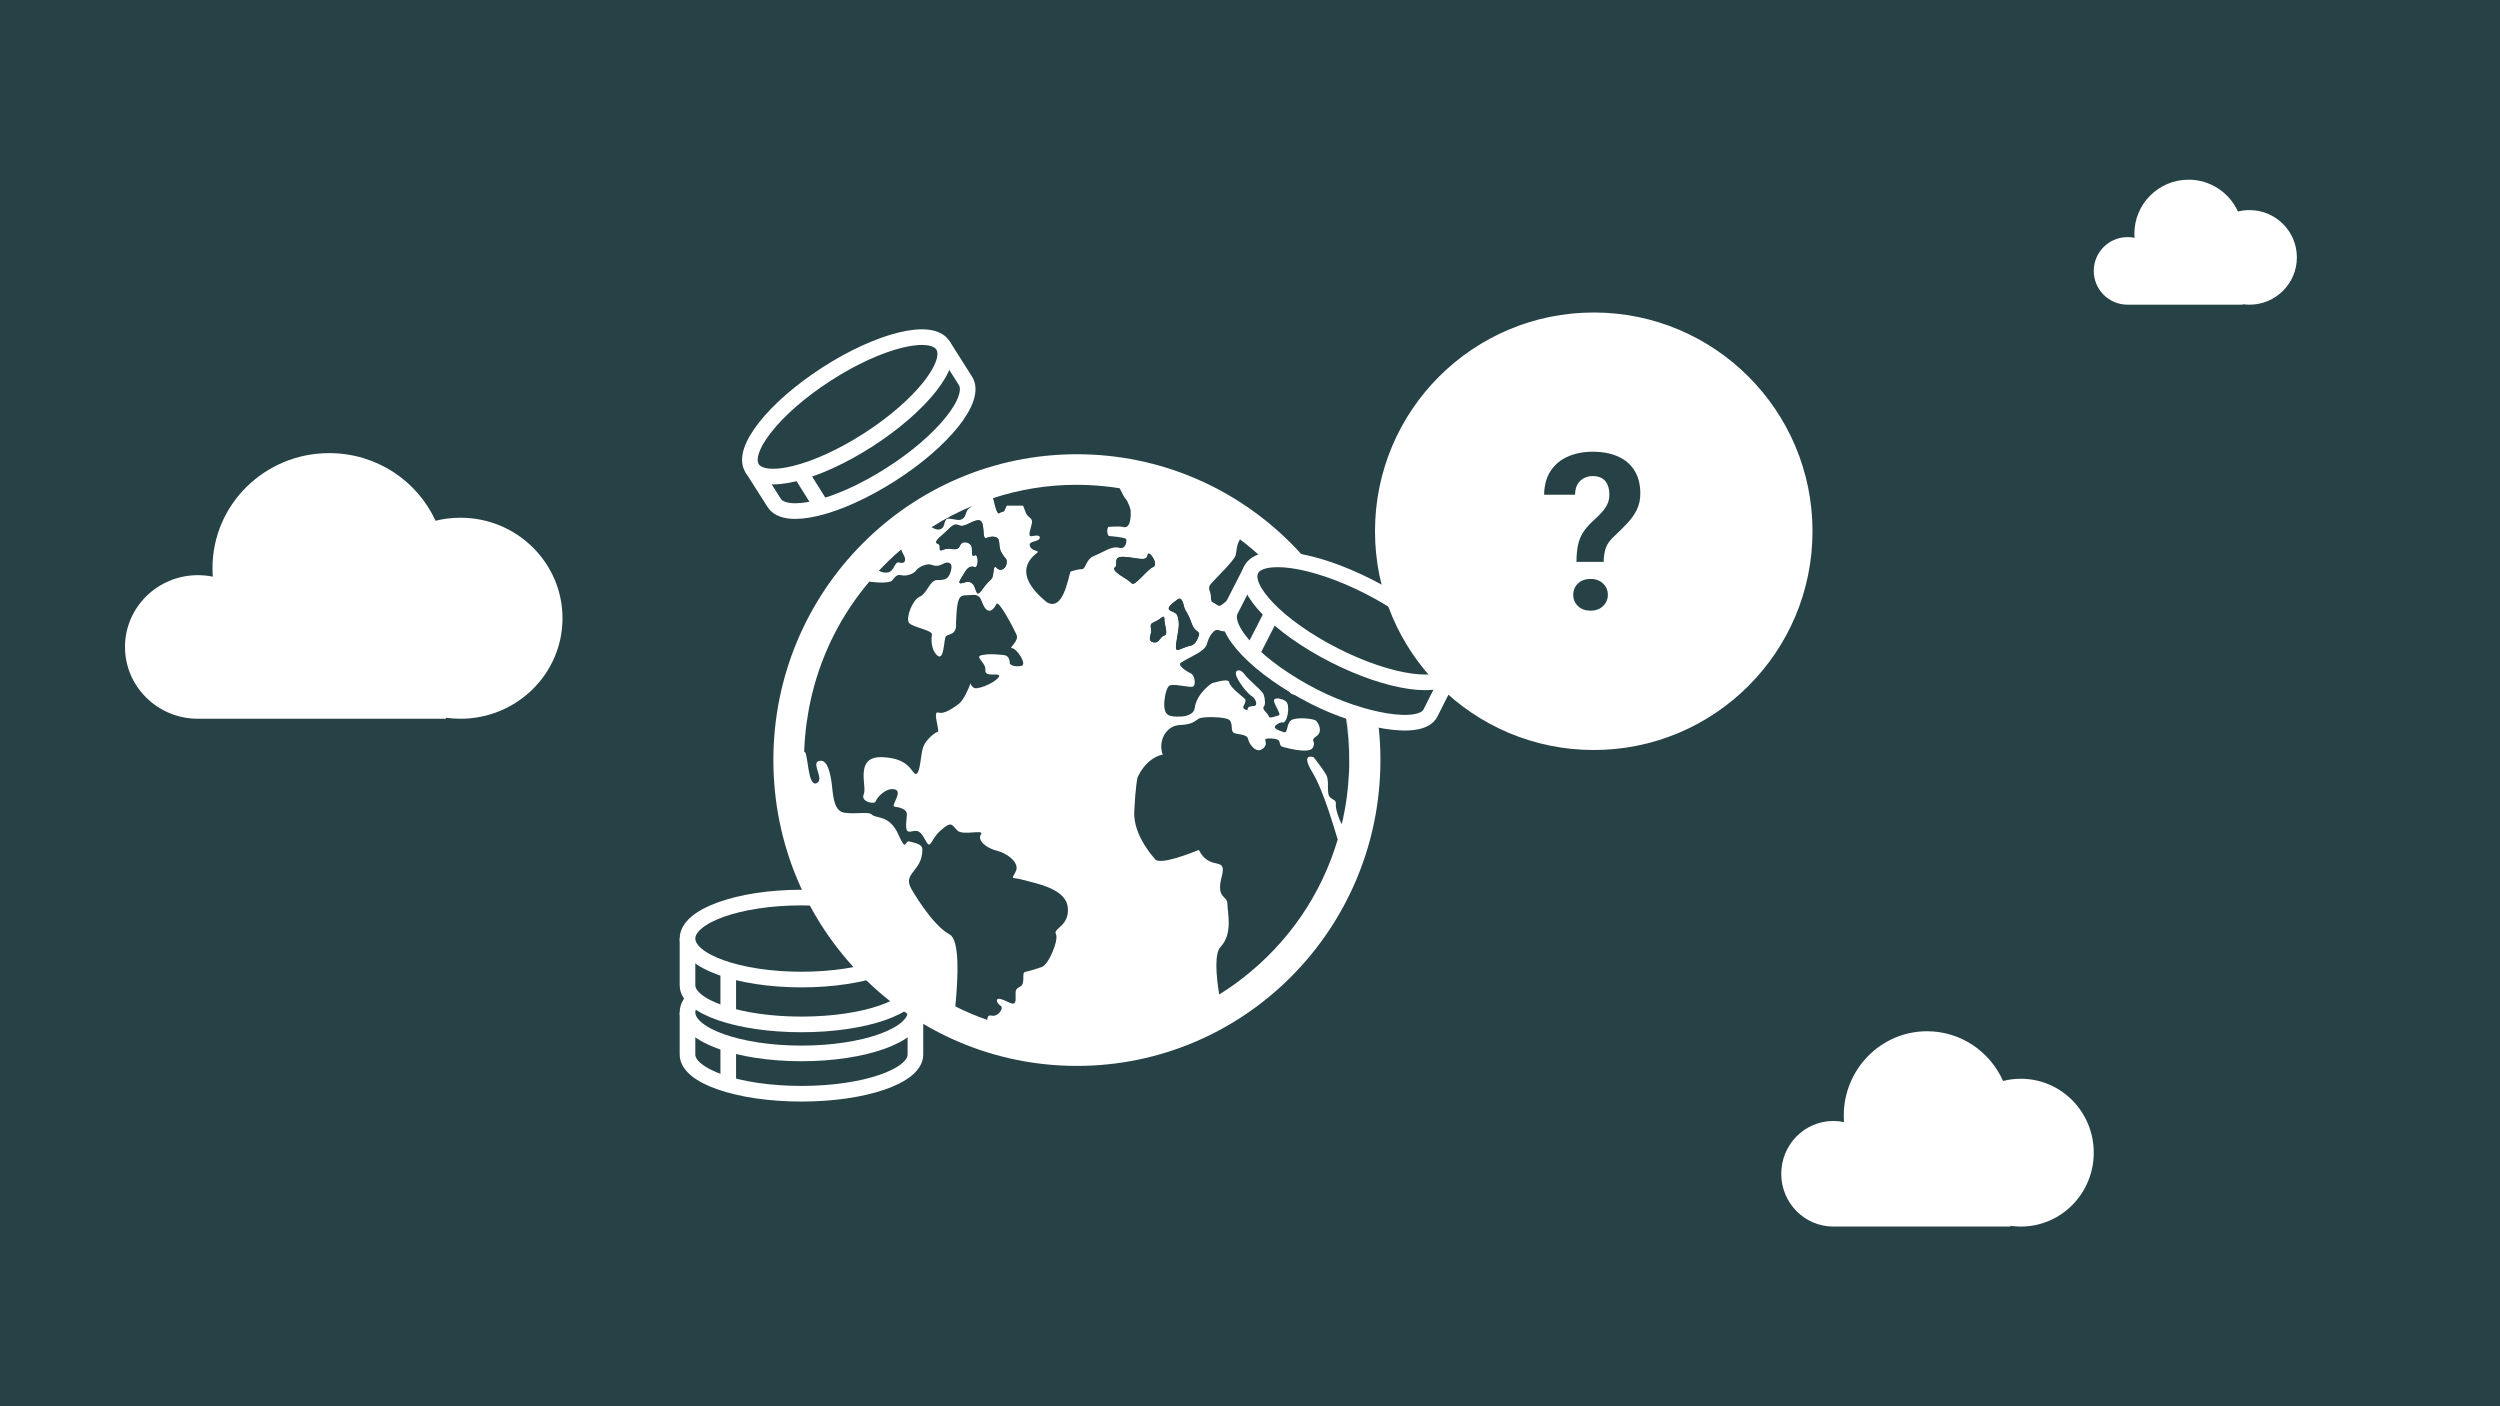 <svg width="320" height="180" viewBox="0 0 320 180" fill="none" xmlns="http://www.w3.org/2000/svg">
<rect width="320" height="180" fill="#274247"/>
<path d="M117.173 129.588V134.984C117.173 137.747 110.646 139.999 102.587 139.999C94.527 139.999 88 137.757 88 134.984V129.588" fill="#274247"/>
<path d="M117.173 129.588V134.984C117.173 137.747 110.646 139.999 102.587 139.999C94.527 139.999 88 137.757 88 134.984V129.588" stroke="white" stroke-width="2" stroke-miterlimit="10"/>
<path d="M93.216 138.511V133.607" stroke="white" stroke-width="2" stroke-miterlimit="10"/>
<path d="M102.587 134.837C110.643 134.837 117.173 132.487 117.173 129.589C117.173 126.691 110.643 124.342 102.587 124.342C94.531 124.342 88 126.691 88 129.589C88 132.487 94.531 134.837 102.587 134.837Z" fill="#274247" stroke="white" stroke-width="2" stroke-miterlimit="10"/>
<path d="M117.173 120.137V126.11C117.173 128.873 110.646 131.125 102.587 131.125C94.527 131.125 88 128.882 88 126.11V120.137" fill="#274247"/>
<path d="M117.173 120.137V126.11C117.173 128.873 110.646 131.125 102.587 131.125C94.527 131.125 88 128.882 88 126.11V120.137" stroke="white" stroke-width="2" stroke-miterlimit="10"/>
<path d="M93.216 130.109V124.164" stroke="white" stroke-width="2" stroke-miterlimit="10"/>
<path d="M102.587 125.383C110.643 125.383 117.173 123.034 117.173 120.136C117.173 117.238 110.643 114.889 102.587 114.889C94.531 114.889 88 117.238 88 120.136C88 123.034 94.531 125.383 102.587 125.383Z" fill="#274247" stroke="white" stroke-width="2" stroke-miterlimit="10"/>
<path d="M120.71 44.221L123.581 48.752C125.039 51.078 120.737 56.455 113.97 60.763C107.203 65.071 100.538 66.68 99.088 64.354L96.272 59.926" stroke="white" stroke-width="2" stroke-miterlimit="10"/>
<path d="M105.172 64.83L102.411 60.43" stroke="white" stroke-width="2" stroke-miterlimit="10"/>
<path d="M111.158 56.288C117.903 51.942 122.175 46.535 120.7 44.21C119.225 41.886 112.562 43.523 105.818 47.869C99.073 52.214 94.801 57.621 96.276 59.946C97.751 62.271 104.414 60.633 111.158 56.288Z" fill="#274247" stroke="white" stroke-width="2" stroke-miterlimit="10"/>
<path d="M137.843 135.435C158.748 135.435 175.695 118.356 175.695 97.289C175.695 76.221 158.748 59.143 137.843 59.143C116.939 59.143 99.992 76.221 99.992 97.289C99.992 118.356 116.939 135.435 137.843 135.435Z" fill="white" stroke="white" stroke-width="2" stroke-miterlimit="10"/>
<path d="M103.355 91.752C103.421 91.367 103.474 90.995 103.54 90.623C103.474 90.995 103.408 91.38 103.355 91.752Z" fill="#274247"/>
<path d="M170.421 84.553C170.513 84.805 170.619 85.057 170.711 85.31C170.619 85.057 170.526 84.805 170.421 84.553Z" fill="#274247"/>
<path d="M172.753 98.061C172.753 98.446 172.727 98.831 172.7 99.229C172.727 98.844 172.74 98.459 172.753 98.061Z" fill="#274247"/>
<path d="M172.753 97.621C172.805 93.597 172.173 89.639 170.895 85.881C172.133 89.586 172.779 93.544 172.753 97.621Z" fill="#274247"/>
<path d="M150.757 76.718C151.232 76.372 151.429 77.129 151.561 77.687C151.693 78.232 152.101 78.51 152.51 79.759C152.919 80.994 153.657 80.728 153.446 81.339C153.248 81.963 152.905 82.561 152.365 82.654C151.785 82.747 151.021 83.159 150.744 83.199C150.112 83.292 151.008 80.821 150.876 79.613C150.731 78.364 150.467 78.51 149.795 78.165C149.123 77.82 150.27 77.063 150.744 76.718H150.757ZM127.576 72.68C127.036 72.082 127.3 73.689 126.904 74.101C126.496 74.513 126.364 74.579 125.6 75.615C124.835 76.651 125.02 75.057 124.414 74.659C123.807 74.247 123.61 74.593 123.03 74.659C122.45 74.725 123.135 73.902 123.465 73.304C123.807 72.707 124.203 72.375 124.743 72.587C125.283 72.8 125.283 70.794 124.743 71.086C124.203 71.379 124.545 70.316 124.334 69.878C124.137 69.439 123.188 69.068 122.858 69.878C122.516 70.688 121.58 70.024 120.895 70.316C119.748 70.794 120.697 69.838 120.025 69.599C119.353 69.373 120.631 68.523 121.369 67.779C122.107 67.036 122.305 67.062 122.858 67.275C123.399 67.487 124.137 66.863 124.875 66.65C125.613 66.451 125.824 66.717 125.89 68.111C125.955 69.506 126.364 68.523 127.3 68.722C128.248 68.935 127.642 69.758 128.183 70.728C128.723 71.697 128.855 71.352 128.855 72.016C128.855 72.68 128.117 73.278 127.576 72.693V72.68ZM149.031 79.267C149.031 80.025 149.571 81.193 149.031 81.339C148.491 81.472 148.372 82.309 147.753 82.229C147.305 82.176 147.015 82.03 147.278 81.193C147.555 80.37 146.87 79.958 147.753 79.613C148.636 79.267 149.031 78.51 149.031 79.267ZM144.84 74.646C144.458 74.128 142.033 73.092 142.745 72.574C143.166 72.268 142.336 71.206 143.852 71.272C145.367 71.339 146.791 71.95 146.883 71.073C146.988 70.197 148.398 72.268 147.594 72.574C146.791 72.879 145.222 75.164 144.84 74.646Z" fill="#274247"/>
<path d="M147.595 72.587C148.399 72.281 146.989 70.209 146.883 71.086C146.778 71.962 145.368 71.351 143.852 71.285C142.337 71.219 143.167 72.281 142.745 72.587C142.034 73.104 144.458 74.14 144.841 74.658C145.223 75.176 146.791 72.905 147.595 72.587Z" fill="#274247"/>
<path d="M149.808 78.165C150.48 78.511 150.744 78.365 150.889 79.613C151.021 80.822 150.124 83.292 150.757 83.199C151.034 83.159 151.798 82.748 152.378 82.654C152.918 82.561 153.248 81.964 153.459 81.34C153.656 80.716 152.918 80.994 152.523 79.759C152.114 78.511 151.719 78.245 151.574 77.687C151.442 77.13 151.231 76.373 150.77 76.718C150.296 77.063 149.149 77.82 149.821 78.165H149.808Z" fill="#274247"/>
<path d="M127.3 68.723C126.364 68.511 125.955 69.493 125.89 68.112C125.824 66.731 125.613 66.452 124.875 66.651C124.137 66.864 123.386 67.475 122.858 67.275C122.318 67.063 122.107 67.036 121.369 67.78C120.631 68.524 119.353 69.361 120.025 69.6C120.697 69.826 119.762 70.795 120.895 70.317C121.567 70.025 122.516 70.689 122.858 69.879C123.201 69.068 124.137 69.44 124.334 69.879C124.532 70.317 124.203 71.379 124.743 71.087C125.283 70.795 125.283 72.8 124.743 72.588C124.203 72.375 123.794 72.721 123.465 73.305C123.122 73.903 122.45 74.726 123.03 74.66C123.596 74.593 123.807 74.248 124.414 74.66C125.02 75.072 124.835 76.652 125.6 75.616C126.364 74.58 126.496 74.514 126.904 74.102C127.313 73.69 127.036 72.083 127.576 72.681C128.117 73.278 128.855 72.681 128.855 72.004C128.855 71.326 128.723 71.685 128.183 70.715C127.642 69.746 128.248 68.922 127.3 68.71V68.723Z" fill="#274247"/>
<path d="M147.292 81.192C147.028 82.016 147.318 82.175 147.766 82.228C148.386 82.294 148.504 81.471 149.044 81.338C149.585 81.205 149.044 80.023 149.044 79.266C149.044 78.509 148.636 79.266 147.766 79.612C146.896 79.957 147.568 80.369 147.292 81.192Z" fill="#274247"/>
<path d="M126.865 129.973C127.669 130.279 128.578 129.044 128.077 128.738C127.576 128.433 127.26 127.596 128.222 127.915C129.184 128.22 130.001 129.017 130.001 127.848C130.001 126.68 129.896 126.68 130.607 126.268C131.306 125.856 130.713 124.515 131.214 124.409C131.714 124.302 132.426 124.103 133.335 123.784C134.245 123.479 135.562 120.265 135.154 119.548C134.745 118.831 136.973 118.525 136.669 116.081C136.366 113.651 132.321 113.027 130.91 112.615C129.5 112.203 129.395 112.721 130.001 111.579C130.607 110.437 128.894 109.202 127.576 108.883C126.258 108.578 125.046 107.542 125.56 106.811C126.061 106.081 123.227 107.024 122.529 106.293C121.817 105.563 121.817 105.045 120.407 106.293C118.997 107.528 119.195 108.976 118.391 107.435C117.587 105.882 117.073 106.453 116.375 106.453C115.676 106.453 116.124 104.7 116.072 104.128C116.019 103.557 115.057 103.305 114.503 103.252C113.95 103.199 115.663 101.286 114.503 101.034C113.344 100.782 112.184 102.176 112.078 102.588C111.973 103 110.102 102.641 110.563 101.658C111.024 100.675 109.298 96.784 112.935 96.917C116.572 97.05 116.678 99.068 117.231 99.068C117.785 99.068 117.837 96.691 118.141 95.708C118.444 94.725 119.656 93.743 120.012 93.689C120.368 93.636 119.3 90.954 120.117 91.206C120.921 91.458 122.094 90.542 122.7 90.117C123.307 89.705 124.018 88.098 124.216 87.474C124.216 87.474 124.44 88.151 124.967 88.098C126.206 87.979 127.945 86.916 127.893 86.491C127.84 86.079 126.021 86.743 126.127 85.761C126.232 84.778 124.611 84.047 125.718 83.848C126.825 83.636 127.787 83.795 128.499 83.848C129.197 83.901 129.25 84.672 129.25 84.884C129.25 85.097 129.856 85.402 130.713 85.243C131.569 85.083 130.107 82.972 129.553 82.972C129 82.972 130.515 82.095 130.107 81.219C129.698 80.342 127.787 76.637 127.524 77.341C127.524 77.341 126.917 78.682 126.206 77.965C125.494 77.234 125.797 75.999 124.387 76.159C122.977 76.318 122.516 75.587 122.371 79.731C122.516 81.391 121.303 81.073 121.053 81.484C120.803 81.896 120.855 84.632 119.999 83.915C119.142 83.184 119.195 81.79 119.287 81.232C119.393 80.661 116.81 80.302 116.361 79.731C115.9 79.16 116.77 76.783 117.732 76.371C118.694 75.959 118.997 74.246 119.959 74.246C120.921 74.246 121.422 74.193 121.725 73.051C122.028 71.909 121.264 71.855 120.71 72.174C120.157 72.48 119.696 72.48 119.195 72.28C118.694 72.068 117.521 72.586 117.271 73.011C117.02 73.423 116.058 73.781 115.399 73.635C114.741 73.476 114.596 73.848 114.187 74.312C113.897 74.644 112.276 74.605 111.275 74.445C107.782 78.562 105.292 83.423 103.974 88.722C103.921 88.948 103.868 89.161 103.816 89.386C103.723 89.798 103.631 90.223 103.552 90.648C103.486 91.02 103.42 91.405 103.368 91.777C103.328 92.043 103.275 92.322 103.236 92.587C103.078 93.809 102.972 95.018 102.933 96.226C103.46 96.107 103.328 100.662 104.474 100.264C105.634 99.852 103.816 97.727 104.778 97.421C105.74 97.116 106.135 98.351 106.399 99.852C106.649 101.353 106.544 103.836 108.112 104.035C109.68 104.248 111.196 103.823 111.644 104.301C112.105 104.766 113.871 104.301 114.978 106.785C116.085 109.268 115.729 107.502 116.441 107.714C117.152 107.927 118.061 108.007 118.061 108.75C118.061 111.592 115.479 111.699 116.651 113.771C116.651 113.771 119.234 118.366 121.554 119.614C122.819 120.292 122.674 124.834 122.279 128.818C123.596 129.482 124.954 130.053 126.351 130.545C126.417 130.159 126.522 129.88 126.865 130.013V129.973Z" fill="#274247"/>
<path d="M115.109 72.001C115.716 72.227 116.124 71.816 115.65 70.992C115.465 70.673 115.399 70.487 115.36 70.328C114.345 71.178 113.396 72.094 112.5 73.051C112.843 73.25 113.198 73.343 113.62 73.276C114.503 73.144 114.503 71.776 115.109 72.015V72.001Z" fill="#274247"/>
<path d="M120.565 67.62C121.04 67.275 120.763 66.305 121.501 66.385C122.239 66.451 122.779 66.73 123.254 66.385C123.728 66.039 123.517 65.415 124.124 65.004C124.255 64.91 124.4 64.818 124.545 64.725C122.713 65.482 120.934 66.398 119.234 67.487C119.722 67.753 120.144 67.925 120.552 67.633L120.565 67.62Z" fill="#274247"/>
<path d="M127.92 65.707C128.658 65.229 128.329 65.933 128.869 64.724H130.951L131.36 65.76C131.702 66.331 132.098 66.265 132.098 66.809C132.098 67.354 131.36 68.788 132.098 68.629C132.836 68.469 133.244 68.562 133.047 68.961C132.849 69.373 131.557 69.227 131.834 69.917C132.098 70.608 133.047 70.422 132.783 70.727C132.506 71.019 129.067 73.091 133.995 77.089C136.078 78.297 136.697 74.061 137.026 73.158C137.026 73.158 138.041 72.826 138.502 72.852C138.977 72.879 138.977 71.564 140.057 71.152C141.138 70.74 142.285 69.837 143.22 70.116C144.169 70.395 144.301 69.094 144.09 68.948C143.892 68.802 142.337 68.629 141.995 68.615C141.652 68.589 141.665 67.46 141.929 67.433C142.232 67.394 143.418 67.367 143.682 67.433C144.67 67.792 144.775 66.291 144.723 65.362C144.709 65.07 144.459 64.512 144.222 64.007C143.945 63.794 143.629 63.117 143.326 62.506C143.049 62.466 142.772 62.413 142.495 62.373C140.914 62.161 139.333 62.055 137.764 62.055C134.114 62.055 130.543 62.639 127.116 63.755C127.327 64.711 127.604 65.906 127.907 65.707H127.92Z" fill="#274247"/>
<path d="M170.697 85.311C170.604 85.058 170.512 84.806 170.407 84.554C169.234 81.499 167.626 78.591 165.597 75.921C164.582 74.58 163.488 73.331 162.315 72.176C162.144 72.641 161.907 73.212 161.722 73.902C161.248 75.629 161.92 75.005 162.263 75.974C162.605 76.944 163.541 75.562 163.949 75.151C164.358 74.739 165.03 76.665 164.358 76.651C163.686 76.638 163.343 76.811 162.882 77.156C162.407 77.501 163.08 77.634 162.882 78.192C162.684 78.75 162.276 78.192 161.472 78.471C160.668 78.75 161.472 80.052 161.195 80.264C160.932 80.477 160.049 80.543 159.034 80.662C158.019 80.782 156.675 80.955 156.003 80.662C155.331 80.37 154.659 81.712 154.514 82.349C154.382 82.987 153.565 83.504 152.774 83.916C151.983 84.328 151.746 84.474 151.179 84.806C150.613 85.151 151.944 85.975 152.418 86.187C152.893 86.386 153.104 87.542 152.761 87.847C152.418 88.153 150.033 87.329 149.585 87.847C149.15 88.365 148.992 89.853 149.018 90.291C149.045 90.743 149.11 91.247 149.545 91.526C149.98 91.805 151.364 91.739 151.68 91.659C151.997 91.579 152.84 91.38 152.932 90.597C153.156 88.79 155.08 87.422 155.225 87.422C155.37 87.422 157.281 86.732 157.347 87.356C157.413 87.98 159.271 89.322 159.376 89.494C159.482 89.667 159.416 89.946 159.179 90.358C158.942 90.769 159.759 91.048 159.719 90.743C159.68 90.437 160.154 90.397 160.563 90.358C160.971 90.318 160.839 89.494 160.194 89.083C159.548 88.671 158.335 87.011 158.204 86.36C158.072 85.709 158.744 85.537 159.311 86.32C159.877 87.117 161.551 88.352 161.749 88.91C161.946 89.468 161.999 90.225 161.749 90.49C161.485 90.769 162.342 91.354 162.407 91.699C162.473 92.044 163.343 91.633 163.686 91.566C164.028 91.5 163.211 90.358 163.08 89.773C162.948 89.189 164.068 89.362 164.595 89.773C165.122 90.185 164.846 91.925 164.49 92.323C164.147 92.722 164.292 92.19 163.475 92.708C162.671 93.226 163.673 93.465 164.279 93.704C164.885 93.944 164.621 92.788 165.188 92.257C165.755 91.725 168.153 91.965 168.456 92.257C168.76 92.549 169.379 93.638 168.483 94.249C167.587 94.86 168.522 94.78 168.048 95.697C167.573 96.626 164.068 95.564 164.068 95.564C163.528 95.219 164.266 94.594 162.724 94.528C161.169 94.461 162.592 94.94 161.722 95.763C160.852 96.586 159.89 95.285 159.759 94.594C159.627 93.904 158.23 94.05 157.874 93.771C157.518 93.492 157.821 92.642 157.4 92.19C156.978 91.725 153.973 91.686 153.459 91.978C152.945 92.27 152.682 92.735 151.061 92.801C149.44 92.868 148.9 94.315 148.9 94.315C148.9 94.315 148.359 95.404 148.834 96.586C146.58 97.051 145.592 99.548 145.592 99.548C145.592 99.548 145.328 100.783 145.183 103.891C145.038 106.999 147.793 109.894 147.793 109.894C148.241 110.93 152.879 109.017 153.446 108.792C154.909 111.647 157.123 109.416 156.372 112.245C155.634 115.074 157.11 114.582 157.11 115.698C157.11 116.813 157.848 119.483 156.227 121.21C155.449 122.046 155.647 124.729 156.055 127.292C157.057 126.668 158.032 126.004 158.968 125.274C164.898 120.705 169.142 114.503 171.237 107.424C171.224 107.397 171.198 107.384 171.198 107.357C170.894 106.481 169.511 101.354 167.956 98.804C166.414 96.254 168.153 96.932 168.153 96.932C168.153 96.932 169.366 98.459 169.774 99.216C170.183 99.973 169.774 101.487 170.183 101.979C170.591 102.457 171.053 102.324 170.987 102.948C170.921 103.506 171.408 104.953 171.751 105.485C172.015 104.343 172.239 103.174 172.397 101.992C172.515 101.075 172.594 100.172 172.647 99.256C172.674 98.871 172.687 98.486 172.7 98.087C172.7 97.941 172.7 97.795 172.7 97.649C172.726 93.572 172.08 89.614 170.842 85.908C170.776 85.722 170.71 85.523 170.644 85.337L170.697 85.311ZM170.262 88.936C169.458 88.99 169.353 89.401 168.707 88.936C168.061 88.472 167.428 88.1 167.191 88.365C166.954 88.644 166.954 89.308 166.651 89.149C166.348 88.99 166.15 88.923 166.15 88.923C165.57 88.99 164.806 88.817 165.175 88.126C165.544 87.436 166.084 86.984 165.808 86.639C165.544 86.294 165.742 85.882 166.546 86.187C167.349 86.493 167.718 86.878 167.956 86.426C168.193 85.975 168.667 85.669 168.904 86.466C169.142 87.263 169.181 87.847 169.616 87.98C170.051 88.113 171.066 88.87 170.262 88.923V88.936Z" fill="#274247"/>
<path d="M155.001 74.725C154.461 75.35 155.001 75.615 155.001 76.452C155.001 77.289 155.278 76.996 155.739 77.408C156.213 77.82 156.556 77.196 157.123 76.85C157.702 76.505 157.623 77.475 157.689 78.085C157.755 78.71 158.164 79.188 158.572 78.935C158.981 78.683 159.047 77.328 159.508 77.328C159.969 77.328 160.18 76.505 160.246 75.947C160.312 75.389 159.376 75.057 159.376 75.057C159.376 75.057 159.178 74.433 159.574 74.433C159.969 74.433 160.378 73.875 160.246 73.291C160.127 72.773 160.734 71.923 161.603 71.472C160.681 70.608 159.719 69.785 158.717 69.041C158.23 69.851 158.295 70.621 158.164 71.073C157.966 71.777 155.541 74.088 155.001 74.725Z" fill="#274247"/>
<path d="M185.768 86.047C185.768 86.047 184.337 88.754 183.109 91.248C181.891 93.741 174.274 92.262 168.227 89.192C161.063 85.544 156.281 80.558 157.518 78.101L160.177 72.9" fill="#274247"/>
<path d="M185.768 86.047C185.768 86.047 184.337 88.754 183.109 91.248C181.891 93.741 174.274 92.262 168.227 89.192C161.063 85.544 156.281 80.558 157.518 78.101L160.177 72.9" stroke="white" stroke-width="2" stroke-miterlimit="10"/>
<path d="M160.223 83.627L162.854 78.482" stroke="white" stroke-width="2" stroke-miterlimit="10"/>
<path d="M185.798 86C187.014 83.574 182.256 78.683 175.17 75.075C168.084 71.468 161.354 70.511 160.138 72.937C158.921 75.363 163.68 80.254 170.766 83.862C177.852 87.469 184.582 88.426 185.798 86Z" fill="#274247" stroke="white" stroke-width="2" stroke-miterlimit="10"/>
<circle cx="204" cy="68" r="28" fill="white"/>
<path d="M205.271 71.916H201.785C201.794 71.096 201.858 70.389 201.977 69.797C202.104 69.195 202.318 68.653 202.619 68.17C202.929 67.687 203.339 67.208 203.85 66.734C204.278 66.352 204.652 65.987 204.971 65.641C205.29 65.294 205.54 64.939 205.723 64.574C205.905 64.201 205.996 63.786 205.996 63.33C205.996 62.801 205.914 62.364 205.75 62.018C205.595 61.662 205.358 61.393 205.039 61.211C204.729 61.029 204.337 60.938 203.863 60.938C203.471 60.938 203.107 61.024 202.77 61.197C202.432 61.361 202.154 61.617 201.936 61.963C201.726 62.309 201.617 62.765 201.607 63.33H197.643C197.67 62.081 197.957 61.051 198.504 60.24C199.06 59.42 199.803 58.814 200.732 58.422C201.662 58.021 202.706 57.82 203.863 57.82C205.139 57.82 206.233 58.03 207.145 58.449C208.056 58.859 208.753 59.465 209.236 60.268C209.719 61.06 209.961 62.027 209.961 63.166C209.961 63.959 209.806 64.665 209.496 65.285C209.186 65.896 208.781 66.466 208.279 66.994C207.778 67.523 207.227 68.07 206.625 68.635C206.105 69.1 205.75 69.587 205.559 70.098C205.376 70.608 205.281 71.214 205.271 71.916ZM201.375 76.141C201.375 75.557 201.576 75.074 201.977 74.691C202.378 74.299 202.915 74.103 203.59 74.103C204.255 74.103 204.788 74.299 205.189 74.691C205.6 75.074 205.805 75.557 205.805 76.141C205.805 76.706 205.6 77.184 205.189 77.576C204.788 77.968 204.255 78.164 203.59 78.164C202.915 78.164 202.378 77.968 201.977 77.576C201.576 77.184 201.375 76.706 201.375 76.141Z" fill="#274247"/>
<path fill-rule="evenodd" clip-rule="evenodd" d="M234.681 157C234.676 157 234.671 157 234.667 157C230.985 157 228 153.975 228 150.243C228 146.511 230.985 143.486 234.667 143.486C235.134 143.486 235.59 143.535 236.03 143.628C236.01 143.358 236 143.086 236 142.811C236 136.84 240.776 132 246.667 132C250.994 132 254.719 134.611 256.392 138.364C257.12 138.179 257.882 138.081 258.667 138.081C263.821 138.081 268 142.316 268 147.54C268 152.765 263.821 157 258.667 157C258.214 157 257.769 156.967 257.333 156.904V157H234.681Z" fill="white"/>
<path fill-rule="evenodd" clip-rule="evenodd" d="M272.333 39C272.333 39 272.333 39 272.333 39C269.94 39 268 37.064 268 34.676C268 32.287 269.94 30.351 272.333 30.351C272.637 30.351 272.933 30.382 273.22 30.442C273.207 30.269 273.2 30.095 273.2 29.919C273.2 26.098 276.304 23 280.133 23C282.946 23 285.367 24.671 286.455 27.073C286.928 26.955 287.423 26.892 287.933 26.892C291.284 26.892 294 29.602 294 32.946C294 36.289 291.284 39 287.933 39C287.639 39 287.35 38.979 287.067 38.938V39H272.333V39Z" fill="white"/>
<path fill-rule="evenodd" clip-rule="evenodd" d="M25.333 92C25.333 92 25.333 92 25.333 92C20.179 92 16 87.886 16 82.811C16 77.736 20.179 73.621 25.333 73.621C25.988 73.621 26.626 73.688 27.242 73.814C27.214 73.447 27.2 73.076 27.2 72.703C27.2 64.583 33.886 58 42.133 58C48.191 58 53.407 61.551 55.749 66.655C56.768 66.404 57.835 66.27 58.933 66.27C66.15 66.27 72 72.03 72 79.135C72 86.24 66.15 92 58.933 92C58.3 92 57.676 91.956 57.067 91.87V92H25.333V92Z" fill="white"/>
</svg>
